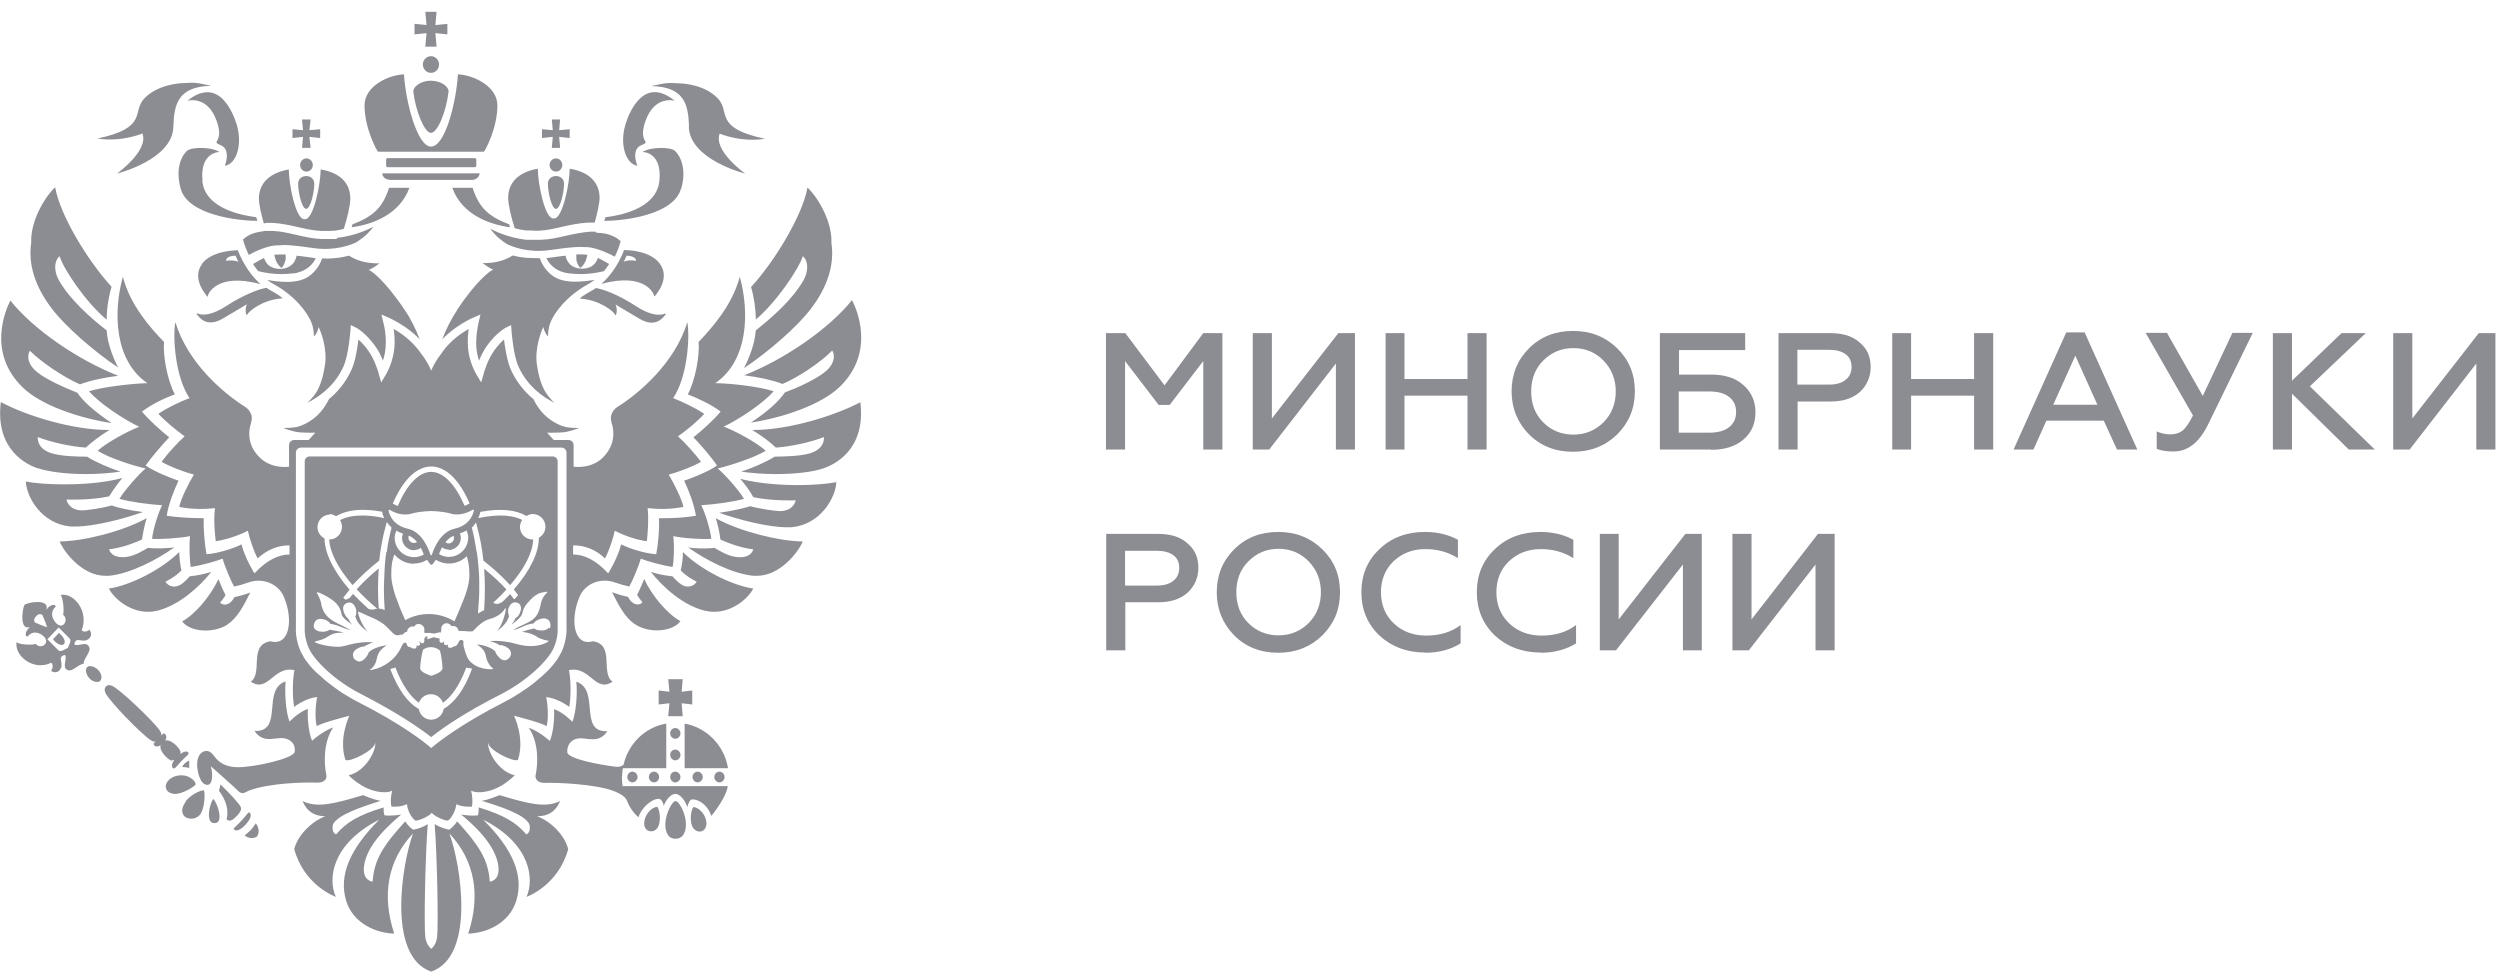 <?xml version="1.0" encoding="UTF-8"?> <svg xmlns="http://www.w3.org/2000/svg" width="102" height="40" viewBox="0 0 102 40" fill="none"><g clip-path="url(#clip0_47_1234)"><path d="M20.383 32.442C21.583 32.802 22.263 32.972 22.853 32.682C22.673 33.122 22.353 33.302 21.923 33.302H21.913C22.473 33.512 23.033 34.062 23.183 34.642C22.773 36.142 21.483 36.592 21.483 36.592C21.803 35.872 21.663 34.432 19.713 33.442C20.923 34.642 21.383 35.722 21.063 36.752C20.773 37.692 19.823 38.072 19.103 38.092C19.613 36.532 19.383 35.122 18.333 34.002C18.793 35.233 19.423 39.012 17.593 39.642C15.774 39.012 16.403 35.233 16.853 34.002C15.803 35.122 15.573 36.532 16.083 38.092C15.363 38.072 14.413 37.692 14.123 36.752C13.813 35.722 14.273 34.642 15.473 33.442C13.513 34.442 13.373 35.882 13.703 36.592C13.681 36.585 12.41 36.129 12.004 34.642C12.153 34.062 12.723 33.512 13.273 33.302C12.843 33.302 12.523 33.122 12.343 32.682C12.933 32.972 13.613 32.802 14.813 32.442C14.819 32.444 15.274 32.642 15.533 32.672C14.813 32.902 13.762 33.242 13.583 33.642C13.513 33.982 13.713 34.042 13.713 34.042C14.133 33.553 14.603 33.262 15.653 32.942C15.643 33.132 15.683 33.262 15.683 33.262C15.69 33.264 15.911 33.31 16.373 33.232C15.963 33.582 14.973 34.413 14.853 35.333C14.775 35.933 15.19 35.971 15.203 35.972C15.263 35.052 15.663 34.472 16.533 33.512C16.533 33.512 16.673 33.742 16.863 33.852C16.863 33.852 17.183 33.802 17.453 33.623C17.353 34.833 17.293 37.763 17.353 38.243C17.403 38.572 17.593 38.712 17.593 38.712C17.593 38.712 17.792 38.572 17.833 38.243C17.892 37.773 17.833 34.843 17.733 33.623C17.999 33.79 18.314 33.85 18.323 33.852C18.511 33.733 18.65 33.516 18.653 33.512C19.523 34.472 19.923 35.052 19.983 35.972C19.983 35.972 20.412 35.942 20.333 35.333C20.213 34.413 19.223 33.572 18.813 33.232C19.283 33.312 19.503 33.262 19.503 33.262C19.504 33.258 19.533 33.129 19.533 32.942C20.573 33.262 21.053 33.553 21.473 34.042C21.476 34.042 21.673 33.98 21.603 33.642C21.433 33.232 20.373 32.892 19.653 32.672C19.913 32.642 20.383 32.442 20.383 32.442ZM27.563 32.682C27.753 32.682 28.203 33.612 27.863 34.083C27.793 34.172 27.683 34.222 27.563 34.222C27.443 34.222 27.323 34.172 27.263 34.083C26.933 33.612 27.383 32.682 27.563 32.682ZM10.433 33.592C10.493 33.652 10.633 33.893 10.493 34.123C10.423 34.172 10.353 34.192 10.273 34.192C10.133 34.192 10.023 34.123 9.983 34.083C10.033 34.043 10.133 33.963 10.233 33.863C10.333 33.753 10.393 33.652 10.433 33.592ZM28.294 32.932C28.523 32.933 28.833 33.263 28.823 33.623C28.813 33.732 28.773 33.863 28.633 33.913C28.493 33.963 28.313 33.882 28.243 33.712C28.103 33.382 28.243 32.922 28.303 32.922L28.294 32.932ZM26.803 32.913C26.863 32.914 27.003 33.373 26.863 33.703C26.793 33.882 26.623 33.953 26.473 33.903C26.333 33.853 26.283 33.723 26.283 33.613C26.273 33.263 26.583 32.922 26.813 32.922L26.803 32.913ZM10.193 33.163C10.223 33.203 10.243 33.253 10.223 33.323C10.203 33.393 10.153 33.503 10.013 33.653C9.823 33.853 9.703 33.882 9.643 33.882C9.603 33.882 9.573 33.862 9.553 33.842C9.533 33.832 9.533 33.812 9.533 33.812C9.533 33.792 9.603 33.732 9.663 33.672C9.713 33.622 9.783 33.562 9.853 33.482C9.923 33.412 9.973 33.343 10.023 33.283C10.083 33.213 10.133 33.143 10.163 33.142C10.173 33.142 10.183 33.153 10.193 33.163ZM8.703 32.602C8.783 32.652 8.993 33.112 8.953 33.392C8.933 33.512 8.873 33.582 8.753 33.583C8.644 33.583 8.574 33.532 8.543 33.413C8.464 33.123 8.633 32.663 8.703 32.592V32.602ZM8.993 32.002C9.433 32.432 9.773 32.802 9.823 32.932C9.863 33.022 9.813 33.133 9.663 33.292H9.653C9.573 33.392 9.423 33.522 9.313 33.472C9.303 33.472 9.283 33.452 9.243 33.432C9.343 33.072 9.233 32.652 8.933 32.262C8.963 32.172 8.983 32.092 8.993 32.002ZM30.183 11.293C30.583 12.732 30.533 14.712 29.183 15.632C29.833 15.642 30.983 15.772 31.563 15.962C31.163 16.442 30.133 17.123 29.513 17.413H29.544C30.023 17.593 30.883 18.062 31.243 18.392C30.783 18.672 29.763 19.003 29.283 19.113C29.563 19.343 30.143 19.992 30.353 20.352C29.953 20.472 29.133 20.583 28.613 20.613C28.783 20.963 28.973 21.582 29.023 21.982C28.763 22.012 27.903 21.973 27.473 21.873C27.513 22.223 27.503 22.863 27.443 23.132C27.023 23.072 26.423 22.902 26.143 22.793C26.063 23.103 25.773 23.772 25.673 23.932C25.493 23.892 25.283 23.832 25.083 23.762C24.533 23.562 23.883 23.793 23.653 24.332C23.243 25.272 23.403 26.392 24.193 26.163C25.103 26.303 24.483 27.452 24.993 27.812C24.283 28.292 24.073 27.153 23.213 27.342C23.303 27.772 23.293 28.522 23.223 28.842C22.943 28.622 22.543 28.462 22.283 28.442C22.343 28.692 22.393 29.272 22.303 29.632C22.125 29.494 20.994 29.208 20.973 29.203C20.985 29.226 21.42 30.134 21.133 31.002C20.973 31.112 19.924 30.613 19.913 30.293C19.883 30.663 20.334 31.482 21.003 31.632C20.264 32.352 19.623 32.323 19.523 32.323C19.423 32.323 19.313 32.302 19.223 32.262C19.273 32.472 19.294 32.733 19.253 32.913H19.123C18.933 32.913 18.762 32.882 18.623 32.812C18.593 33.012 18.503 33.243 18.363 33.403C18.333 33.433 18.303 33.462 18.273 33.482C18.103 33.482 17.703 33.283 17.613 33.163C17.522 33.293 17.122 33.482 16.953 33.482C16.923 33.462 16.893 33.433 16.863 33.403C16.713 33.243 16.623 33.002 16.603 32.812C16.453 32.882 16.283 32.913 16.103 32.913H15.973C15.923 32.733 15.944 32.472 16.003 32.262C15.914 32.302 15.803 32.323 15.703 32.323C15.611 32.323 14.962 32.351 14.223 31.632C14.893 31.482 15.343 30.663 15.313 30.293C15.302 30.612 14.245 31.121 14.093 31.002C13.806 30.13 14.246 29.218 14.254 29.203C14.254 29.203 13.104 29.492 12.923 29.632C12.833 29.272 12.883 28.692 12.943 28.442C12.683 28.452 12.283 28.622 12.004 28.842C11.934 28.522 11.923 27.772 12.013 27.342C11.153 27.152 10.943 28.292 10.233 27.812C10.743 27.452 10.123 26.313 11.033 26.163C11.823 26.383 11.983 25.272 11.573 24.332C11.343 23.803 10.693 23.562 10.143 23.762C9.953 23.832 9.743 23.892 9.553 23.932C9.453 23.772 9.163 23.103 9.083 22.793C8.802 22.902 8.202 23.072 7.783 23.132C7.733 22.862 7.714 22.223 7.753 21.873C7.323 21.963 6.463 22.012 6.203 21.982C6.253 21.572 6.443 20.963 6.613 20.613C6.093 20.583 5.273 20.472 4.873 20.352C5.083 20.002 5.663 19.343 5.943 19.113C5.463 19.013 4.443 18.682 3.983 18.392C4.343 18.062 5.203 17.593 5.683 17.413C5.063 17.123 4.034 16.442 3.633 15.962C4.213 15.782 5.363 15.652 6.013 15.632C4.663 14.712 4.613 12.732 5.013 11.293C5.313 12.452 6.133 13.373 6.693 13.953C6.643 14.513 6.823 15.492 7.133 16.092C6.683 16.252 6.163 16.512 5.793 16.793C6.044 17.102 6.573 17.582 6.903 17.842C6.623 18.142 6.153 18.683 5.943 18.993C6.263 19.223 6.933 19.493 7.283 19.613C7.113 19.963 6.863 20.603 6.803 21.043C7.203 21.102 7.743 21.142 8.313 21.142C8.293 21.562 8.353 22.223 8.423 22.613C8.953 22.573 9.573 22.352 9.853 22.212C10.003 22.792 10.363 23.362 10.383 23.392C10.893 22.842 11.383 22.623 11.813 22.623V22.252C11.353 22.242 10.883 22.433 10.513 22.783C10.353 22.493 10.173 21.943 10.113 21.653C9.773 21.833 9.263 22.012 8.803 22.082C8.753 21.692 8.713 21.162 8.773 20.732C8.323 20.782 7.813 20.782 7.313 20.682C7.393 20.312 7.703 19.703 7.913 19.363C7.453 19.243 6.883 19.012 6.593 18.842C6.813 18.532 7.253 18.052 7.533 17.802C7.193 17.562 6.683 17.132 6.463 16.882C6.813 16.642 7.333 16.393 7.733 16.243C7.183 15.443 7.033 13.862 7.153 13.142C7.663 14.812 9.113 16.042 10.004 16.602C10.053 16.632 10.093 16.663 10.123 16.703C10.163 16.743 10.333 16.943 10.254 17.203C10.243 17.273 10.223 17.332 10.203 17.392C10.133 17.722 10.133 18.212 10.603 18.672C10.993 19.052 11.504 19.073 11.793 19.043V18.163C11.793 18.043 11.883 17.953 12.004 17.953H12.593L12.863 17.653C12.854 17.653 12.568 17.662 12.254 17.642C11.938 17.622 11.573 17.467 11.563 17.462C11.568 17.462 11.924 17.462 12.103 17.422C12.283 17.382 12.743 17.212 13.103 16.783C13.233 16.623 13.343 16.443 13.423 16.283C13.763 16.003 14.103 15.612 14.343 15.082C14.503 14.732 14.583 14.192 14.623 13.852C14.733 13.952 14.873 14.092 15.023 14.302C15.293 14.672 15.443 15.212 15.443 15.212L15.553 15.602L15.763 15.252C15.773 15.232 16.043 14.772 16.093 14.163C16.113 13.893 16.093 13.622 16.063 13.422C16.163 13.472 16.263 13.543 16.383 13.623C16.883 13.982 17.143 14.373 17.143 14.373C17.403 14.702 17.533 14.973 17.593 15.123C17.653 14.973 17.784 14.703 18.044 14.373C18.044 14.363 18.303 13.973 18.803 13.623C18.923 13.543 19.033 13.472 19.123 13.422C19.093 13.632 19.073 13.893 19.093 14.163C19.133 14.772 19.423 15.252 19.423 15.252L19.633 15.602L19.743 15.212C19.743 15.212 19.893 14.672 20.163 14.302C20.313 14.092 20.453 13.952 20.563 13.852C20.603 14.192 20.693 14.732 20.843 15.082C21.083 15.612 21.423 16.003 21.763 16.283C21.843 16.453 21.953 16.623 22.083 16.783C22.442 17.212 22.902 17.382 23.083 17.422C23.259 17.462 23.61 17.462 23.623 17.462C23.608 17.469 23.246 17.622 22.933 17.642C22.613 17.662 22.323 17.653 22.323 17.653L22.593 17.953H23.193C23.313 17.953 23.403 18.043 23.403 18.163V19.043C23.693 19.073 24.203 19.052 24.593 18.672C25.053 18.212 25.063 17.722 24.993 17.392C24.973 17.332 24.953 17.272 24.943 17.203C24.863 16.943 25.032 16.743 25.073 16.703C25.103 16.663 25.143 16.632 25.193 16.602C26.083 16.042 27.534 14.812 28.044 13.142C28.163 13.862 28.013 15.453 27.463 16.243C27.873 16.403 28.383 16.652 28.733 16.882C28.523 17.132 28.003 17.572 27.663 17.802C27.943 18.052 28.373 18.532 28.603 18.842C28.313 19.012 27.743 19.243 27.283 19.363C27.483 19.703 27.803 20.312 27.883 20.682C27.384 20.782 26.863 20.782 26.423 20.732C26.473 21.152 26.433 21.692 26.393 22.082C25.933 22.023 25.423 21.833 25.083 21.653C25.022 21.953 24.843 22.493 24.683 22.783C24.313 22.423 23.843 22.242 23.383 22.252V22.623C23.823 22.623 24.303 22.842 24.813 23.392C24.833 23.362 25.193 22.792 25.343 22.212C25.623 22.352 26.243 22.573 26.773 22.613C26.853 22.223 26.913 21.562 26.883 21.142C27.453 21.152 27.993 21.113 28.393 21.043C28.333 20.603 28.083 19.963 27.913 19.613C28.263 19.493 28.944 19.223 29.253 18.993C29.044 18.673 28.573 18.132 28.294 17.842C28.623 17.582 29.153 17.102 29.403 16.793C29.033 16.512 28.503 16.262 28.063 16.092C28.373 15.492 28.553 14.503 28.503 13.953C29.063 13.363 29.873 12.452 30.183 11.293ZM8.313 32.243C8.373 32.304 8.363 32.912 8.193 33.192C8.113 33.322 7.963 33.403 7.803 33.403C7.653 33.403 7.483 33.333 7.443 33.153C7.413 33.013 7.463 32.862 7.583 32.703L7.573 32.692C7.773 32.432 8.163 32.243 8.313 32.243ZM23.513 27.812C24.503 28.142 23.583 29.892 24.783 29.832C24.443 30.322 24.043 30.123 23.673 30.123C23.413 30.123 23.143 30.282 23.143 30.682C23.143 30.962 24.473 31.203 25.123 31.283C25.233 31.303 25.393 31.262 25.443 31.192C25.643 30.332 26.323 29.672 27.183 29.522V31.342H25.413C25.412 31.346 25.383 31.504 25.383 31.692H25.373C25.373 31.882 25.403 32.073 25.403 32.073H29.693C29.643 32.503 29.133 33.153 29.023 33.292C28.893 32.873 28.533 32.613 28.243 32.613C28.163 32.613 28.064 32.782 28.044 32.942C27.974 32.692 27.763 32.392 27.553 32.392C27.323 32.392 27.113 32.752 27.083 32.882C27.063 32.742 26.973 32.593 26.883 32.592C26.593 32.582 26.153 32.972 26.053 33.342C25.823 33.172 25.643 32.842 25.563 32.632C25.473 32.472 25.283 32.373 25.063 32.283C24.353 31.993 22.713 31.922 22.233 31.942C21.933 31.952 21.823 31.773 21.853 31.623C21.963 31.113 21.973 30.272 21.573 29.692C22.013 29.842 22.433 30.232 22.433 30.232C22.573 29.922 22.633 29.252 22.603 28.932C23.003 29.072 23.353 29.453 23.353 29.453C23.513 29.043 23.563 28.252 23.513 27.812ZM7.413 31.632C7.723 31.632 7.983 31.862 7.983 32.002C7.951 32.083 7.432 32.412 7.113 32.392C7.033 32.382 6.764 32.352 6.763 32.073C6.763 31.923 6.953 31.633 7.413 31.632ZM11.653 27.802C11.613 28.242 11.653 29.032 11.813 29.442C11.817 29.438 12.165 29.062 12.563 28.922C12.533 29.252 12.593 29.922 12.733 30.222C12.733 30.222 13.153 29.832 13.593 29.682C13.193 30.272 13.213 31.133 13.313 31.613C13.353 31.763 13.243 31.942 12.933 31.932C12.423 31.912 11.033 31.943 10.193 32.243C10.123 32.273 10.053 32.303 10.004 32.333C9.914 32.383 9.823 32.362 9.753 32.302C9.475 32.033 8.629 31.288 8.623 31.283L8.603 31.272C8.693 31.572 8.683 32.021 8.463 32.022C8.153 32.022 8.043 31.452 8.043 31.192C8.043 30.822 8.223 30.662 8.383 30.642C8.513 30.622 8.623 30.692 8.733 30.842C8.963 31.162 9.273 31.302 9.723 31.302C10.373 31.302 11.983 30.952 12.023 30.672C12.073 30.282 11.753 30.113 11.493 30.113C11.123 30.113 10.723 30.312 10.383 29.823C11.593 29.872 10.663 28.132 11.653 27.802ZM25.803 31.482C25.913 31.482 26.013 31.583 26.013 31.703C26.013 31.822 25.913 31.922 25.803 31.922C25.693 31.922 25.594 31.822 25.593 31.703C25.593 31.583 25.693 31.482 25.803 31.482ZM26.683 31.482C26.793 31.482 26.893 31.583 26.893 31.703C26.893 31.822 26.793 31.922 26.683 31.922C26.573 31.922 26.474 31.822 26.473 31.703C26.473 31.583 26.573 31.482 26.683 31.482ZM27.553 31.482C27.663 31.482 27.763 31.583 27.763 31.703C27.763 31.822 27.663 31.922 27.553 31.922C27.443 31.922 27.344 31.822 27.343 31.703C27.343 31.583 27.433 31.482 27.553 31.482ZM28.463 31.482C28.573 31.482 28.673 31.583 28.673 31.703C28.673 31.822 28.573 31.922 28.463 31.922C28.354 31.922 28.254 31.822 28.253 31.703C28.253 31.583 28.353 31.482 28.463 31.482ZM29.353 31.482C29.463 31.482 29.563 31.583 29.563 31.703C29.563 31.822 29.463 31.922 29.353 31.922C29.243 31.922 29.143 31.822 29.143 31.703C29.143 31.583 29.243 31.482 29.353 31.482ZM4.323 28.012C4.323 28.012 4.383 27.902 4.573 27.982C4.883 28.112 6.263 29.422 6.523 29.812C6.583 29.892 6.583 29.952 6.583 30.012C6.642 29.932 6.673 29.892 6.733 29.952C6.793 30.002 6.813 30.102 6.733 30.222C6.753 30.202 6.773 30.202 6.803 30.202C6.983 30.202 7.293 30.462 7.363 30.662C7.373 30.692 7.373 30.732 7.353 30.772C7.513 30.642 7.623 30.642 7.673 30.692C7.753 30.772 7.603 30.832 7.403 31.052C7.193 31.262 7.133 31.412 7.053 31.331C7.003 31.282 6.993 31.171 7.113 31.002C7.075 31.02 7.01 31.022 7.003 31.022V31.041C6.814 30.971 6.544 30.662 6.543 30.482C6.543 30.452 6.553 30.422 6.553 30.402C6.433 30.482 6.344 30.462 6.293 30.412C6.243 30.352 6.273 30.322 6.353 30.252C6.293 30.271 6.233 30.252 6.153 30.202C5.763 29.951 4.444 28.592 4.303 28.272C4.225 28.087 4.318 28.016 4.323 28.012ZM27.933 29.522C28.833 29.682 29.553 30.412 29.703 31.342H27.933V29.522ZM7.723 31.332C7.633 31.312 7.523 31.293 7.433 31.293C7.462 31.225 7.519 31.167 7.523 31.163C7.553 31.133 7.643 31.053 7.723 31.033C7.713 31.133 7.723 31.243 7.723 31.332ZM27.553 30.582C27.663 30.583 27.763 30.682 27.763 30.802C27.763 30.922 27.663 31.022 27.553 31.022C27.443 31.022 27.343 30.922 27.343 30.802C27.343 30.682 27.433 30.582 27.553 30.582ZM12.283 18.262C12.163 18.262 12.073 18.352 12.073 18.472V25.623C12.071 25.639 12.038 26.073 12.273 26.592C12.303 26.652 12.343 26.723 12.383 26.793C12.393 26.812 12.404 26.843 12.423 26.863C12.453 26.913 12.493 26.962 12.533 27.012C12.553 27.032 12.573 27.062 12.593 27.092C12.643 27.162 12.703 27.223 12.763 27.293C12.803 27.332 12.853 27.383 12.893 27.422C12.933 27.452 12.963 27.492 13.004 27.522C13.053 27.562 13.113 27.613 13.163 27.663C13.193 27.693 13.223 27.713 13.254 27.743C13.393 27.853 13.533 27.973 13.693 28.082C13.893 28.232 14.103 28.363 14.333 28.493C14.413 28.533 14.493 28.583 14.573 28.623C16.402 29.552 17.312 30.272 17.583 30.512H17.603C17.873 30.282 18.773 29.562 20.613 28.623C20.693 28.583 20.773 28.533 20.853 28.493C21.073 28.363 21.293 28.222 21.493 28.082C21.653 27.973 21.793 27.863 21.933 27.743C21.963 27.713 21.993 27.692 22.023 27.663C22.083 27.623 22.133 27.572 22.183 27.522C22.223 27.492 22.264 27.452 22.294 27.422C22.333 27.382 22.384 27.332 22.423 27.293C22.483 27.223 22.543 27.152 22.593 27.092C22.613 27.062 22.633 27.042 22.653 27.012C22.693 26.962 22.733 26.913 22.763 26.863C22.773 26.843 22.793 26.812 22.803 26.793C22.843 26.723 22.883 26.652 22.913 26.592C23.148 26.072 23.114 25.639 23.113 25.623V18.472C23.113 18.352 23.023 18.262 22.903 18.262H12.283ZM27.553 29.703C27.663 29.703 27.763 29.802 27.763 29.922C27.763 30.042 27.663 30.142 27.553 30.142C27.443 30.142 27.343 30.042 27.343 29.922C27.343 29.802 27.433 29.703 27.553 29.703ZM22.553 18.623C22.663 18.623 22.753 18.713 22.753 18.823V25.663C22.754 25.677 22.778 26.022 22.583 26.453C22.362 26.943 21.532 27.763 20.443 28.323C18.923 29.093 18.033 29.723 17.593 30.073C17.153 29.733 16.263 29.103 14.743 28.323C13.653 27.773 12.823 26.943 12.603 26.453C12.461 26.138 12.437 25.862 12.433 25.744V18.823C12.433 18.713 12.523 18.623 12.633 18.623H22.553ZM15.933 27.293V27.323C16.243 28.132 16.643 28.682 17.083 28.922C17.133 29.172 17.333 29.363 17.593 29.363C17.853 29.363 18.063 29.172 18.103 28.922C18.543 28.672 18.953 28.122 19.253 27.302L19.243 27.312L19.253 27.272H19.213C19.163 27.262 19.102 27.253 19.043 27.243H19.013V27.262C18.753 27.952 18.423 28.432 18.073 28.672C17.993 28.472 17.812 28.323 17.583 28.323C17.353 28.323 17.163 28.473 17.093 28.672C16.743 28.432 16.413 27.952 16.143 27.262V27.232L15.933 27.293ZM27.813 28.222L28.243 28.172V28.743L27.813 28.692L27.853 29.222H27.263L27.313 28.692L26.873 28.743V28.172L27.313 28.222L27.263 27.712H27.853L27.813 28.222ZM3.693 27.182C3.793 27.182 3.903 27.233 3.993 27.323C4.143 27.463 4.183 27.672 4.093 27.772C4.053 27.822 3.993 27.823 3.953 27.823C3.853 27.823 3.743 27.772 3.653 27.682C3.583 27.602 3.533 27.512 3.513 27.422C3.493 27.342 3.513 27.272 3.553 27.222C3.593 27.173 3.69 27.172 3.693 27.172V27.182ZM17.583 26.403C17.463 26.403 17.353 26.442 17.263 26.502C17.203 26.663 17.143 27.092 17.143 27.262C17.143 27.432 17.533 27.553 17.593 27.573C17.664 27.553 18.053 27.432 18.053 27.262C18.053 27.102 18.003 26.693 17.943 26.533C17.843 26.453 17.723 26.403 17.583 26.403ZM2.473 24.272C3.043 24.172 3.633 24.983 3.333 25.703C3.353 25.773 3.523 25.812 3.643 25.692C3.703 25.742 3.763 25.923 3.653 26.033C3.383 26.312 3.103 25.903 3.033 26.293C3.193 26.383 3.453 26.193 3.583 26.323L3.593 26.332C3.803 26.543 3.413 26.823 3.413 27.082C3.163 27.103 2.903 27.502 2.693 27.293C2.563 27.163 2.743 26.882 2.653 26.722C2.273 26.802 2.683 27.083 2.413 27.363C2.313 27.472 2.133 27.423 2.083 27.363C2.193 27.233 2.143 27.052 2.083 27.043C1.393 27.382 0.594 26.792 0.673 26.203C0.824 26.312 1.324 26.322 1.463 26.272C1.623 26.482 1.972 26.313 1.863 26.073C1.793 25.903 1.393 25.632 1.123 25.972C1.023 25.972 0.994 25.782 1.223 25.582C0.793 25.742 0.902 24.853 1.002 24.672C1.172 24.562 2.033 24.423 1.893 24.873C2.083 24.623 2.273 24.652 2.273 24.752C1.953 25.032 2.233 25.433 2.393 25.502C2.633 25.612 2.793 25.242 2.573 25.082C2.623 24.942 2.583 24.422 2.473 24.272ZM22.333 24.153C22.303 24.123 22.033 24.192 21.983 24.212C21.743 24.342 21.703 24.403 21.513 24.613C21.373 24.773 21.343 24.892 21.313 25.012C21.283 25.142 21.163 25.263 20.963 25.413C20.933 25.443 20.903 25.462 20.873 25.482C20.933 25.402 20.973 25.332 21.013 25.272V25.232C21.033 25.222 21.053 25.202 21.073 25.192C21.103 25.182 21.123 25.152 21.143 25.123C21.173 25.093 21.194 25.052 21.213 25.002C21.263 24.883 21.273 24.783 21.233 24.703C21.213 24.663 21.173 24.602 21.073 24.582C20.913 24.553 20.803 24.643 20.733 24.863V24.993C20.743 25.032 20.753 25.072 20.753 25.102C20.762 25.122 20.773 25.132 20.773 25.142C20.763 25.142 20.763 25.163 20.763 25.163C20.683 25.412 20.472 25.612 20.253 25.762C20.532 25.513 20.662 24.835 20.633 24.812C20.603 24.782 20.563 25.023 20.143 25.203C20.003 25.253 19.853 25.283 19.733 25.363C19.653 25.413 19.583 25.473 19.513 25.533C19.443 25.593 19.393 25.653 19.343 25.703C19.323 25.723 19.274 25.762 19.273 25.762H19.063C19.004 25.743 18.811 25.743 18.803 25.743H18.703V25.722C18.693 25.652 18.652 25.602 18.583 25.562C18.573 25.552 18.563 25.552 18.553 25.552C18.533 25.542 18.523 25.543 18.503 25.543H18.413C18.393 25.513 18.373 25.482 18.343 25.462L18.323 25.453C18.253 25.413 18.153 25.422 18.093 25.472C18.083 25.482 18.063 25.502 18.053 25.512C18.043 25.532 18.023 25.542 18.023 25.562C18.003 25.592 18.003 25.622 18.003 25.672C18.003 25.722 17.993 25.762 17.993 25.802H17.903C17.873 25.812 17.853 25.823 17.823 25.823C17.783 25.833 17.753 25.842 17.713 25.852C17.674 25.842 17.633 25.833 17.593 25.832C17.563 25.823 17.543 25.823 17.513 25.823H17.323C17.313 25.803 17.313 25.782 17.313 25.752V25.663C17.313 25.613 17.282 25.573 17.253 25.533C17.183 25.463 17.073 25.432 16.983 25.482H16.973C16.943 25.502 16.923 25.532 16.903 25.562H16.793C16.773 25.562 16.753 25.573 16.733 25.582C16.673 25.622 16.623 25.673 16.613 25.743V25.772C16.573 25.782 16.523 25.793 16.483 25.832C16.483 25.842 16.473 25.853 16.463 25.863C16.453 25.873 16.443 25.882 16.443 25.882C16.393 25.882 16.343 25.903 16.323 25.903C16.316 25.905 16.201 25.941 16.133 25.903L16.043 25.842C16.013 25.813 15.936 25.735 15.933 25.732L15.913 25.712C15.863 25.662 15.812 25.602 15.752 25.552C15.683 25.482 15.613 25.432 15.533 25.382C15.413 25.312 15.293 25.242 15.163 25.192C14.913 25.092 14.643 24.942 14.613 24.962C14.585 24.987 14.744 25.534 15.023 25.783C14.793 25.633 14.582 25.432 14.502 25.172C14.502 25.163 14.494 25.154 14.493 25.153C14.512 25.133 14.513 25.132 14.513 25.113C14.533 25.083 14.533 25.042 14.533 25.002V24.873C14.463 24.643 14.343 24.552 14.183 24.592C14.093 24.622 14.043 24.672 14.023 24.712C13.983 24.792 13.993 24.892 14.043 25.012C14.062 25.062 14.083 25.102 14.113 25.142C14.133 25.172 14.153 25.192 14.173 25.212C14.184 25.232 14.203 25.242 14.223 25.252C14.233 25.263 14.233 25.283 14.233 25.293C14.273 25.352 14.313 25.422 14.363 25.482C14.343 25.462 14.322 25.452 14.293 25.432C14.103 25.302 13.973 25.182 13.933 25.062V25.033C13.903 24.913 13.873 24.792 13.733 24.632C13.533 24.402 12.963 24.133 12.933 24.163C12.904 24.203 13.073 24.363 13.123 24.722C13.163 24.852 13.193 24.963 13.323 25.113C13.493 25.303 13.733 25.423 13.973 25.533C14.013 25.553 14.063 25.582 14.103 25.602C14.143 25.622 14.173 25.643 14.203 25.653C14.243 25.673 14.283 25.692 14.313 25.712C14.203 25.682 14.083 25.652 13.923 25.582C13.763 25.512 13.613 25.473 13.483 25.453C13.473 25.443 13.463 25.423 13.453 25.413C13.403 25.353 13.323 25.302 13.213 25.272C13.013 25.212 12.853 25.282 12.813 25.462C12.783 25.562 12.813 25.623 12.843 25.663C12.873 25.692 12.914 25.723 12.963 25.743C13.013 25.762 13.063 25.772 13.123 25.772C13.213 25.782 13.303 25.762 13.383 25.732C13.403 25.722 13.423 25.712 13.443 25.692C13.573 25.712 13.933 25.772 14.023 25.812C13.983 25.812 13.763 25.812 13.663 25.842C13.533 25.862 13.413 25.953 13.273 26.033C13.033 26.153 12.843 26.152 12.843 26.192C12.833 26.242 13.603 26.463 14.013 26.363C14.093 26.343 14.153 26.332 14.213 26.312C14.543 26.222 14.874 26.183 15.213 26.203C15.193 26.213 15.173 26.232 15.153 26.232C15.103 26.252 15.063 26.273 15.023 26.293C14.973 26.312 14.933 26.332 14.893 26.352C14.883 26.362 14.863 26.372 14.863 26.382H14.803C14.773 26.382 14.743 26.393 14.713 26.403C14.673 26.413 14.633 26.432 14.583 26.462C14.543 26.482 14.503 26.513 14.473 26.543C14.443 26.582 14.413 26.622 14.403 26.672C14.393 26.722 14.403 26.782 14.423 26.832C14.433 26.843 14.443 26.863 14.453 26.882C14.593 27.032 14.743 27.023 14.893 26.863C14.903 26.863 14.912 26.844 14.913 26.842C14.923 26.822 14.943 26.812 14.943 26.802C14.983 26.752 15.013 26.703 15.033 26.653C15.043 26.633 15.043 26.622 15.043 26.602C15.052 26.593 15.071 26.592 15.073 26.592C15.133 26.532 15.203 26.492 15.273 26.462C15.413 26.402 15.543 26.362 15.673 26.342C15.703 26.332 15.743 26.332 15.773 26.332C15.683 26.392 15.593 26.453 15.533 26.533C15.513 26.553 15.493 26.572 15.483 26.592C15.393 26.742 15.393 26.793 15.353 26.953C15.283 27.232 15.083 27.323 15.083 27.332C15.089 27.371 15.964 27.229 16.353 26.442C16.353 26.432 16.463 26.152 16.563 26.232L16.583 26.252L16.593 26.272C16.603 26.282 16.603 26.293 16.603 26.293V26.323C16.613 26.333 16.623 26.353 16.643 26.373C16.653 26.373 16.673 26.392 16.673 26.392C16.693 26.412 16.713 26.412 16.733 26.392C16.743 26.402 16.753 26.402 16.773 26.422C16.773 26.432 16.803 26.442 16.803 26.442C16.812 26.451 16.83 26.453 16.833 26.453C16.863 26.463 16.893 26.462 16.923 26.462C16.953 26.462 16.983 26.433 16.993 26.403C17.003 26.373 16.993 26.343 16.973 26.323C16.983 26.332 16.993 26.342 17.003 26.342H17.043C17.073 26.352 17.103 26.342 17.133 26.312C17.133 26.282 17.143 26.262 17.133 26.232L17.113 26.203L17.103 26.182V26.153C17.113 26.163 17.113 26.172 17.113 26.172C17.12 26.18 17.122 26.182 17.123 26.182C17.133 26.192 17.133 26.192 17.133 26.192C17.143 26.202 17.163 26.222 17.173 26.222C17.183 26.232 17.203 26.243 17.213 26.243C17.243 26.252 17.263 26.242 17.293 26.222C17.312 26.202 17.313 26.132 17.313 26.132V26.043C17.323 26.032 17.343 26.022 17.343 26.022C17.353 26.012 17.353 25.992 17.353 25.972H17.453V25.993C17.443 26.003 17.433 26.013 17.423 26.033C17.433 26.034 17.433 26.062 17.433 26.062C17.443 26.072 17.443 26.082 17.443 26.082C17.453 26.082 17.482 26.063 17.483 26.062H17.513C17.563 26.042 17.623 26.022 17.673 26.002H17.703C17.753 26.012 17.813 26.023 17.873 26.043H17.933V26.132C17.923 26.162 17.943 26.192 17.963 26.212C17.983 26.222 18.013 26.232 18.043 26.222C18.072 26.212 18.093 26.192 18.123 26.172C18.123 26.172 18.143 26.172 18.123 26.192C18.113 26.222 18.103 26.253 18.123 26.283C18.142 26.312 18.173 26.323 18.203 26.323C18.223 26.323 18.273 26.302 18.273 26.302H18.283C18.273 26.322 18.273 26.343 18.273 26.363C18.273 26.402 18.313 26.432 18.353 26.432C18.393 26.432 18.433 26.423 18.473 26.403C18.483 26.403 18.5 26.385 18.503 26.382C18.503 26.373 18.521 26.364 18.523 26.363C18.543 26.373 18.563 26.372 18.583 26.363C18.592 26.353 18.611 26.343 18.613 26.342C18.623 26.332 18.643 26.322 18.643 26.312C18.643 26.303 18.66 26.286 18.663 26.283C18.672 26.264 18.7 26.234 18.703 26.232V26.212C18.712 26.193 18.741 26.145 18.743 26.142H18.753C18.762 26.132 18.763 26.132 18.763 26.132C18.765 26.13 18.805 26.084 18.873 26.123C18.943 26.163 18.883 26.262 18.923 26.392C18.953 26.502 19.003 26.683 19.073 26.832C19.093 26.862 19.103 26.883 19.113 26.903C19.413 27.323 20.023 27.323 20.133 27.293C20.033 27.203 19.983 27.182 19.863 26.922C19.823 26.812 19.832 26.703 19.753 26.573L19.743 26.552C19.683 26.462 19.583 26.372 19.453 26.293C19.493 26.302 19.523 26.302 19.563 26.302C19.693 26.322 19.833 26.362 19.973 26.422C20.043 26.452 20.113 26.492 20.173 26.552H20.203C20.203 26.582 20.213 26.603 20.213 26.613C20.243 26.683 20.293 26.752 20.323 26.772C20.333 26.782 20.353 26.812 20.353 26.812C20.513 26.982 20.663 26.982 20.803 26.812C20.843 26.742 20.863 26.673 20.843 26.613C20.833 26.583 20.823 26.552 20.803 26.522C20.773 26.472 20.723 26.433 20.663 26.403C20.613 26.373 20.573 26.352 20.533 26.342C20.503 26.332 20.473 26.323 20.433 26.323H20.373C20.363 26.313 20.353 26.293 20.343 26.293C20.263 26.253 20.173 26.212 20.073 26.182C20.053 26.172 20.013 26.163 19.973 26.153C20.323 26.133 20.673 26.162 21.023 26.262L21.223 26.312C21.983 26.472 22.393 26.182 22.393 26.142C22.303 26.142 22.073 26.072 21.953 26.012C21.693 25.813 21.354 25.783 21.303 25.783C21.383 25.743 21.663 25.662 21.803 25.642C21.823 25.652 21.843 25.672 21.863 25.682C21.923 25.712 22.003 25.722 22.083 25.722H22.123C22.183 25.722 22.233 25.712 22.283 25.692C22.331 25.672 22.39 25.616 22.393 25.613L22.423 25.642C22.453 25.602 22.473 25.542 22.453 25.442C22.413 25.262 22.263 25.192 22.053 25.252C21.943 25.282 21.863 25.332 21.813 25.382C21.803 25.402 21.783 25.412 21.783 25.432C21.633 25.452 21.483 25.492 21.343 25.562C21.193 25.632 21.053 25.683 20.943 25.703C20.993 25.673 21.053 25.632 21.113 25.602C21.151 25.583 21.244 25.537 21.253 25.533L21.303 25.512C21.543 25.392 21.683 25.352 21.853 25.163C21.983 25.013 22.023 24.822 22.053 24.692C22.123 24.283 22.352 24.183 22.333 24.153ZM52.153 21.703C52.873 21.703 53.473 21.943 53.953 22.413C54.433 22.883 54.673 23.463 54.673 24.163C54.673 24.862 54.433 25.442 53.953 25.922C53.473 26.392 52.873 26.632 52.153 26.632C51.433 26.632 50.833 26.402 50.353 25.922C49.883 25.442 49.643 24.852 49.643 24.163C49.643 23.473 49.883 22.883 50.353 22.413C50.833 21.933 51.433 21.703 52.153 21.703ZM58.143 21.703C58.643 21.703 59.093 21.812 59.483 22.022V22.772C59.083 22.522 58.643 22.403 58.153 22.403C57.633 22.403 57.203 22.573 56.853 22.903C56.513 23.233 56.343 23.653 56.343 24.163C56.343 24.672 56.513 25.092 56.863 25.432C57.213 25.762 57.653 25.932 58.183 25.932C58.743 25.932 59.213 25.792 59.593 25.502V26.252C59.183 26.502 58.703 26.632 58.153 26.632L58.143 26.623C57.403 26.623 56.783 26.392 56.283 25.932C55.793 25.462 55.544 24.872 55.544 24.163C55.544 23.453 55.793 22.863 56.283 22.403C56.773 21.933 57.393 21.703 58.143 21.703ZM62.853 21.703C63.353 21.703 63.803 21.812 64.193 22.022V22.772C63.793 22.522 63.353 22.403 62.863 22.403C62.343 22.403 61.913 22.573 61.563 22.903C61.223 23.233 61.053 23.653 61.053 24.163C61.053 24.672 61.223 25.092 61.573 25.432C61.923 25.762 62.363 25.932 62.893 25.932C63.453 25.932 63.923 25.792 64.303 25.502V26.252C63.893 26.502 63.413 26.632 62.863 26.632L62.853 26.623C62.113 26.623 61.493 26.392 60.993 25.932C60.503 25.462 60.254 24.872 60.254 24.163C60.254 23.453 60.503 22.863 60.993 22.403C61.483 21.933 62.103 21.703 62.853 21.703ZM2.163 25.842L1.933 26.082L2.383 26.533C2.483 26.632 2.683 26.452 2.763 26.442H2.773C2.773 26.362 2.943 26.152 2.843 26.052L2.393 25.602L2.163 25.842ZM47.254 21.783C47.773 21.783 48.173 21.913 48.453 22.172C48.753 22.422 48.893 22.753 48.893 23.163C48.893 23.572 48.743 23.912 48.453 24.182C48.163 24.442 47.763 24.573 47.254 24.573H45.913V26.533H45.133V21.783H47.254ZM66.043 25.272L68.763 21.783H69.433V26.533H68.663V23.033L65.933 26.533H65.273V21.783H66.043V25.272ZM71.463 25.272L74.173 21.783H74.853V26.533H74.073V23.033L71.353 26.533H70.683V21.783H71.463V25.272ZM2.403 25.823C2.411 25.829 2.731 26.075 2.613 26.283C2.415 26.411 2.168 26.09 2.163 26.082L2.403 25.823ZM52.163 22.392C51.673 22.392 51.273 22.563 50.933 22.903C50.603 23.233 50.443 23.653 50.443 24.163C50.443 24.672 50.603 25.093 50.933 25.422C51.263 25.752 51.673 25.922 52.163 25.922C52.653 25.922 53.053 25.752 53.393 25.422C53.723 25.082 53.893 24.662 53.893 24.163C53.893 23.663 53.723 23.243 53.393 22.903C53.063 22.563 52.653 22.392 52.163 22.392ZM8.913 23.632C8.983 23.812 9.103 24.093 9.203 24.283C9.143 24.383 9.053 24.503 8.983 24.582C8.995 24.643 9.324 24.821 9.563 24.363C9.803 24.313 10.043 24.242 10.213 24.172C9.923 24.752 9.673 25.222 9.273 25.482H9.283C8.693 25.862 7.743 25.782 7.433 25.352C7.953 25.072 8.573 24.342 8.913 23.632ZM26.283 23.623C26.613 24.332 27.243 25.062 27.763 25.342C27.453 25.772 26.503 25.862 25.913 25.472C25.513 25.212 25.263 24.742 24.973 24.163C25.133 24.223 25.383 24.302 25.623 24.352C25.862 24.811 26.201 24.643 26.203 24.573H26.213C26.143 24.493 26.053 24.372 25.993 24.272C26.093 24.082 26.213 23.793 26.283 23.623ZM1.733 25.102C1.73 25.098 1.631 24.975 1.473 25.142C1.313 25.312 1.443 25.413 1.443 25.413V25.403C1.449 25.406 1.775 25.553 1.923 25.592C1.883 25.442 1.733 25.102 1.733 25.102ZM16.043 22.762C15.943 23.092 15.963 23.512 15.973 23.642C15.993 23.782 16.023 23.933 16.063 24.073C16.123 24.312 16.203 24.493 16.203 24.493C16.204 24.497 16.224 24.547 16.253 24.632C16.302 24.782 16.413 25.022 16.533 25.302C16.823 25.142 17.143 25.052 17.493 25.052C17.873 25.052 18.233 25.162 18.543 25.352C18.682 25.042 18.793 24.763 18.853 24.613C18.881 24.547 18.901 24.498 18.903 24.493C18.903 24.483 18.973 24.332 19.033 24.132C19.083 23.982 19.123 23.802 19.143 23.632C19.163 23.452 19.153 23.032 19.053 22.722C19.043 22.712 19.043 22.692 19.043 22.692C18.853 22.882 18.593 22.993 18.313 22.993C18.133 22.993 17.953 22.942 17.783 22.842C17.733 22.883 17.673 23.042 17.603 23.043C17.533 23.043 17.473 22.883 17.423 22.842C17.253 22.942 17.073 22.993 16.893 22.993V23.002C16.573 23.002 16.283 22.852 16.093 22.623C16.073 22.672 16.052 22.712 16.043 22.762ZM21.473 21.052C21.063 20.802 20.423 20.732 19.613 20.882H19.593V20.903C19.583 20.953 19.563 21.023 19.533 21.092L19.513 21.142L19.633 21.113C19.913 21.063 20.173 21.033 20.413 21.033C20.693 21.033 21.033 21.072 21.303 21.212C21.253 21.302 21.213 21.393 21.213 21.493C21.214 21.782 21.443 22.012 21.733 22.012H21.753C21.742 22.512 21.423 23.173 20.813 23.873C20.503 23.533 20.133 23.192 19.723 22.873C19.673 22.373 19.573 21.863 19.433 21.363L19.419 21.32L19.393 21.352C19.363 21.402 19.333 21.442 19.283 21.502H19.263L19.253 21.512V21.533C19.332 21.843 19.393 22.163 19.443 22.493V22.512H19.453C19.513 22.892 19.553 23.482 19.553 23.672V24.043C19.553 24.332 19.532 24.632 19.503 24.972V25.033L19.553 25.002C19.623 24.962 19.693 24.923 19.733 24.903H19.753V24.882C19.773 24.562 19.783 24.302 19.783 24.052C19.783 23.772 19.773 23.492 19.753 23.203C20.092 23.483 20.403 23.762 20.663 24.052C20.523 24.212 20.353 24.382 20.153 24.562L20.123 24.592L20.163 24.613C20.253 24.663 20.373 24.642 20.503 24.552L20.563 24.493L20.813 24.243C20.843 24.273 20.863 24.312 20.893 24.342C20.913 24.362 20.951 24.419 20.953 24.422L20.973 24.442H20.993L21.013 24.422C21.052 24.374 21.119 24.306 21.123 24.302L21.143 24.283L21.123 24.262C21.103 24.232 21.083 24.212 21.063 24.182C21.033 24.142 21.003 24.092 20.963 24.052C21.643 23.272 21.993 22.522 21.983 21.942C22.143 21.852 22.252 21.692 22.253 21.493C22.253 21.203 22.023 20.972 21.733 20.972C21.633 20.972 21.553 21.012 21.473 21.052ZM7.313 22.522C7.323 22.792 7.353 23.072 7.403 23.272C7.157 23.537 6.768 23.725 6.753 23.732C6.757 23.739 6.858 23.932 7.103 23.932C7.183 23.932 7.263 23.913 7.353 23.863C7.521 23.774 7.737 23.518 7.743 23.512C8.053 23.482 8.343 23.422 8.623 23.332C8.133 23.952 7.303 24.693 6.433 24.913C6.313 24.943 6.173 24.962 6.043 24.962C5.253 24.962 4.623 24.382 4.443 24.012C5.343 23.882 6.623 23.212 7.313 22.522ZM27.863 22.522C28.543 23.212 29.833 23.882 30.733 24.012C30.553 24.382 29.923 24.962 29.133 24.962C29.003 24.962 28.873 24.943 28.743 24.913C27.873 24.703 27.043 23.952 26.553 23.332C26.833 23.422 27.113 23.482 27.433 23.512C27.438 23.518 27.655 23.764 27.823 23.863C27.903 23.913 27.993 23.932 28.073 23.932C28.323 23.932 28.423 23.732 28.423 23.732C28.423 23.732 28.023 23.542 27.773 23.272C27.823 23.072 27.863 22.802 27.863 22.522ZM14.783 20.802C14.333 20.802 13.983 20.902 13.713 21.062C13.623 21.012 13.533 20.972 13.433 20.972L13.473 20.993C13.183 20.993 12.953 21.222 12.953 21.512C12.953 21.712 13.073 21.882 13.243 21.972C13.243 22.552 13.593 23.282 14.263 24.062C14.193 24.152 14.113 24.253 14.023 24.363L14.002 24.382L14.023 24.403C14.033 24.413 14.043 24.432 14.053 24.432C14.063 24.442 14.083 24.452 14.093 24.462H14.133C14.173 24.432 14.273 24.392 14.273 24.392L14.303 24.352C14.333 24.312 14.373 24.272 14.403 24.232C14.573 24.412 14.773 24.602 15.033 24.842C15.133 24.882 15.233 24.882 15.333 24.842H15.393L15.353 24.802C15.043 24.542 14.773 24.282 14.553 24.043C14.813 23.753 15.113 23.472 15.453 23.192C15.433 23.472 15.423 23.762 15.423 24.043C15.423 24.322 15.433 24.582 15.453 24.802V24.832H15.483C15.533 24.832 15.583 24.843 15.653 24.873L15.693 24.892V24.842C15.673 24.532 15.663 24.282 15.663 24.043C15.663 23.852 15.673 23.662 15.683 23.422C15.693 23.092 15.723 22.762 15.763 22.522H15.783V22.502C15.823 22.173 15.893 21.852 15.973 21.543V21.512H15.963C15.953 21.502 15.943 21.492 15.933 21.482C15.893 21.442 15.823 21.352 15.823 21.352L15.783 21.302L15.763 21.363C15.623 21.863 15.523 22.363 15.473 22.873C15.063 23.192 14.703 23.533 14.383 23.873C13.773 23.163 13.453 22.512 13.433 22.012C13.723 22.012 13.952 21.782 13.953 21.493C13.953 21.393 13.923 21.302 13.873 21.222C14.143 21.072 14.483 21.033 14.773 21.033C14.993 21.033 15.243 21.052 15.502 21.102C15.531 21.112 15.578 21.122 15.583 21.123L15.673 21.142L15.653 21.092C15.623 21.023 15.603 20.953 15.593 20.903V20.873H15.553C15.283 20.823 15.023 20.802 14.783 20.802ZM45.903 23.892H47.183C47.473 23.892 47.703 23.832 47.863 23.703C48.023 23.583 48.113 23.402 48.113 23.172C48.113 22.942 48.033 22.773 47.873 22.653C47.713 22.533 47.483 22.472 47.183 22.472H45.903V23.892ZM5.983 21.142C5.913 21.372 5.843 21.672 5.793 22.012C5.333 22.222 4.863 22.363 4.453 22.413C4.455 22.427 4.535 22.8 5.163 22.722C5.512 22.682 5.932 22.412 6.033 22.352C6.313 22.392 6.893 22.372 7.113 22.332C6.413 22.832 5.333 23.403 4.443 23.493H4.303C3.363 23.493 2.623 22.542 2.433 22.092C3.393 22.082 4.993 21.692 5.983 21.142ZM29.203 21.142C30.193 21.692 31.803 22.082 32.754 22.092C32.563 22.542 31.823 23.492 30.883 23.493H30.743C29.843 23.403 28.773 22.832 28.073 22.332C28.293 22.383 28.873 22.392 29.153 22.352C29.253 22.412 29.673 22.682 30.023 22.722C30.65 22.81 30.73 22.428 30.733 22.413C30.323 22.363 29.843 22.222 29.393 22.012C29.353 21.672 29.273 21.362 29.203 21.142ZM16.173 21.653C16.133 21.743 16.103 21.842 16.103 21.942C16.103 22.372 16.453 22.732 16.893 22.732C17.043 22.732 17.173 22.692 17.293 22.623C17.262 22.553 17.223 22.452 17.173 22.352C17.093 22.412 16.993 22.442 16.893 22.442L16.903 22.453C16.623 22.453 16.403 22.222 16.403 21.953C16.403 21.883 16.423 21.832 16.443 21.772C16.343 21.742 16.253 21.703 16.173 21.653ZM19.033 21.642C18.953 21.692 18.863 21.732 18.763 21.762C18.783 21.822 18.803 21.882 18.803 21.942C18.803 22.222 18.573 22.442 18.303 22.442L18.313 22.422C18.213 22.422 18.113 22.392 18.033 22.332C17.983 22.432 17.943 22.532 17.913 22.602C18.033 22.682 18.163 22.722 18.313 22.722C18.743 22.722 19.103 22.372 19.103 21.932C19.103 21.832 19.073 21.732 19.033 21.642ZM19.283 20.802C19.143 20.882 18.773 21.072 18.383 20.953C18.039 20.854 17.607 20.852 17.593 20.852C17.593 20.852 17.153 20.853 16.803 20.953C16.413 21.073 16.043 20.892 15.903 20.802C15.883 20.792 15.853 20.812 15.853 20.842C15.893 21.012 16.033 21.433 16.643 21.573C17.213 21.703 17.473 22.362 17.563 22.632C17.573 22.662 17.613 22.662 17.623 22.632C17.703 22.362 17.973 21.703 18.543 21.573C19.152 21.433 19.293 21.012 19.333 20.842C19.343 20.802 19.313 20.782 19.283 20.802ZM18.503 21.863C18.373 21.913 18.263 22.013 18.173 22.123C18.213 22.152 18.253 22.172 18.303 22.172C18.423 22.172 18.523 22.072 18.523 21.953C18.523 21.923 18.512 21.893 18.503 21.863ZM16.683 21.852C16.667 21.876 16.663 21.92 16.663 21.936C16.665 22.054 16.765 22.153 16.883 22.153C16.933 22.153 16.973 22.143 17.013 22.113C16.923 22.003 16.813 21.912 16.683 21.852ZM30.204 19.538C30.991 19.743 31.988 19.793 32.523 19.793C33.153 19.793 33.773 19.742 34.123 19.672C34.093 20.302 33.483 21.402 32.294 21.512H32.093C31.343 21.512 30.163 21.212 29.343 20.922C29.923 20.842 30.482 20.703 30.613 20.653C30.913 20.743 31.632 20.862 31.873 20.852C32.393 20.823 32.461 20.427 32.463 20.413C32.463 20.413 31.503 20.453 30.733 20.283C30.608 20.042 30.398 19.763 30.204 19.538ZM4.993 19.502C4.793 19.742 4.583 20.032 4.443 20.272V20.252C3.682 20.42 2.736 20.383 2.713 20.382C2.714 20.388 2.777 20.793 3.303 20.823C3.534 20.833 4.263 20.712 4.563 20.623C4.693 20.683 5.253 20.822 5.833 20.892C5.013 21.182 3.822 21.482 3.083 21.482H2.883C1.693 21.372 1.083 20.282 1.053 19.642C1.403 19.722 2.023 19.762 2.653 19.762C3.193 19.762 4.203 19.722 4.993 19.502ZM17.593 19.033C17.003 19.033 16.443 19.573 16.033 20.533V20.512L16.023 20.552H16.043C16.062 20.572 16.123 20.602 16.203 20.632L16.243 20.642V20.613C16.613 19.753 17.103 19.252 17.593 19.252C18.083 19.253 18.573 19.753 18.943 20.613L18.953 20.632H18.983L19.143 20.552L19.153 20.543V20.522C18.733 19.562 18.183 19.033 17.593 19.033ZM30.204 19.538C30.197 19.536 30.19 19.535 30.183 19.533V19.512C30.19 19.52 30.197 19.529 30.204 19.538ZM0.033 16.403C1.093 16.973 2.983 17.552 4.463 17.543C4.093 17.773 3.732 18.042 3.502 18.262C2.883 18.222 2.042 18.032 1.543 17.832C1.533 17.924 1.534 18.313 2.103 18.493C2.493 18.613 3.103 18.632 3.553 18.632C3.913 18.862 4.463 19.093 4.913 19.243C4.503 19.303 3.993 19.342 3.513 19.342C2.723 19.342 2.013 19.253 1.573 19.113H1.553C1.133 18.973 -0.207 18.382 0.033 16.403ZM35.103 16.412C35.338 18.384 34.002 18.973 33.583 19.113C33.142 19.263 32.433 19.342 31.643 19.342C31.163 19.342 30.653 19.303 30.243 19.243C30.693 19.093 31.243 18.862 31.603 18.632C32.053 18.622 32.663 18.613 33.053 18.493C33.632 18.313 33.623 17.923 33.613 17.832C33.123 18.032 32.273 18.222 31.653 18.262C31.423 18.032 31.063 17.772 30.693 17.543C32.164 17.552 34.039 16.969 35.103 16.412ZM64.183 13.502C64.903 13.502 65.503 13.742 65.983 14.212C66.463 14.682 66.703 15.262 66.703 15.962C66.703 16.662 66.463 17.242 65.983 17.722C65.503 18.192 64.903 18.432 64.183 18.432C63.463 18.432 62.863 18.202 62.383 17.722C61.913 17.242 61.673 16.652 61.673 15.962C61.673 15.272 61.913 14.682 62.383 14.212C62.863 13.732 63.463 13.502 64.183 13.502ZM88.693 18.422H88.683C88.684 18.422 88.686 18.421 88.687 18.421C88.689 18.421 88.691 18.422 88.693 18.422ZM89.873 16.153L91.083 13.582H91.913L90.093 17.312C89.734 18.05 89.265 18.42 88.687 18.421C88.38 18.421 88.152 18.382 87.993 18.312V17.602C88.173 17.682 88.363 17.722 88.553 17.722C88.743 17.722 88.914 17.673 89.043 17.573C89.173 17.473 89.313 17.262 89.473 16.953L87.543 13.582H88.413L89.873 16.153ZM71.203 14.283H68.504V15.283H69.813C70.373 15.283 70.813 15.422 71.133 15.712C71.453 15.992 71.623 16.363 71.623 16.823C71.623 17.282 71.463 17.652 71.133 17.932C70.813 18.212 70.373 18.352 69.813 18.352L69.803 18.342H67.723V13.592H71.203V14.283ZM47.513 15.722L49.093 13.592H49.873V18.342H49.093V14.732L47.723 16.522H47.273L45.903 14.732V18.342H45.123V13.592H45.913L47.513 15.722ZM51.893 17.073L54.603 13.592H55.283V18.342H54.504V14.832L51.783 18.342H51.113V13.592H51.893V17.073ZM57.303 15.462H59.873V13.592H60.653V18.342H59.873V16.142H57.303V18.342H56.533V13.592H57.303V15.462ZM74.683 13.592C75.203 13.592 75.603 13.722 75.883 13.982C76.183 14.232 76.323 14.562 76.323 14.972C76.323 15.382 76.173 15.723 75.883 15.993C75.593 16.253 75.193 16.382 74.683 16.382H73.343V18.342H72.563V13.592H74.683ZM77.973 15.462H80.543V13.592H81.323V18.342H80.543V16.142H77.973V18.342H77.203V13.592H77.973V15.462ZM87.203 18.342H86.373L85.833 17.163H83.493L82.963 18.342H82.153L84.303 13.562H85.053L87.203 18.342ZM93.513 15.533L95.533 13.592H96.523L94.243 15.762L96.893 18.342H95.833L93.513 16.062V18.342H92.733V13.592H93.513V15.533ZM98.423 17.073L101.133 13.592H101.813V18.342H101.033V14.832L98.313 18.342H97.643V13.592H98.423V17.073ZM64.193 14.203C63.703 14.203 63.303 14.372 62.963 14.712C62.633 15.042 62.473 15.462 62.473 15.972C62.473 16.482 62.633 16.902 62.963 17.232C63.293 17.562 63.703 17.732 64.193 17.732C64.683 17.732 65.083 17.562 65.423 17.232C65.753 16.892 65.923 16.472 65.923 15.972C65.923 15.472 65.753 15.052 65.423 14.712C65.093 14.372 64.683 14.203 64.193 14.203ZM68.493 17.653H69.733C70.083 17.653 70.353 17.582 70.543 17.432C70.733 17.282 70.833 17.082 70.833 16.812C70.833 16.542 70.733 16.332 70.543 16.192C70.353 16.042 70.083 15.972 69.743 15.972H68.504L68.493 15.962V17.653ZM0.423 12.262C1.353 13.432 3.153 14.673 4.823 15.332C4.263 15.402 3.683 15.522 3.263 15.682C2.593 15.392 1.653 14.752 1.223 14.312C1.163 14.382 1.013 14.762 1.503 15.172C1.864 15.472 2.593 15.802 3.153 16.022C3.403 16.392 3.873 16.802 4.543 17.252L4.553 17.262C3.243 17.062 1.673 16.543 0.913 15.793C-0.537 14.373 0.233 12.632 0.423 12.262ZM34.763 12.243C34.954 12.614 35.722 14.353 34.273 15.772C33.503 16.522 31.933 17.043 30.633 17.243C31.303 16.803 31.773 16.382 32.023 16.012C32.583 15.802 33.313 15.463 33.673 15.163C34.163 14.753 34.013 14.372 33.953 14.302C33.523 14.752 32.583 15.392 31.913 15.672L31.923 15.663C31.503 15.503 30.923 15.382 30.363 15.312C32.033 14.652 33.823 13.413 34.763 12.243ZM83.773 16.512H85.573L84.673 14.512L83.773 16.512ZM14.243 10.432C14.553 10.632 14.893 10.723 15.303 10.743H15.483C15.343 10.852 15.203 10.942 15.053 11.012H15.033L15.123 11.052C15.123 11.052 15.663 11.373 16.523 12.663C16.783 13.043 16.973 13.452 17.123 13.842C16.983 13.702 16.803 13.533 16.573 13.373C16.209 13.117 15.895 12.977 15.883 12.972L15.563 12.832L15.643 13.172C15.654 13.176 15.773 13.684 15.733 14.163C15.723 14.372 15.673 14.562 15.623 14.712C15.553 14.523 15.443 14.303 15.303 14.113C14.918 13.58 14.563 13.387 14.553 13.382L14.313 13.262L14.293 13.533C14.292 13.558 14.221 14.487 14.013 14.953C13.643 15.782 12.963 16.222 12.543 16.432C12.594 16.382 12.663 16.312 12.743 16.222C12.933 16.012 13.153 15.643 13.263 14.863C13.353 14.203 13.094 13.543 13.004 13.342C12.963 13.522 12.893 13.662 12.803 13.722C12.803 13.72 12.813 13.561 12.773 13.392C12.703 12.942 12.193 12.273 11.553 11.832C11.413 11.732 11.303 11.673 11.203 11.613C11.103 11.563 11.013 11.502 10.903 11.422C11.033 11.442 11.204 11.472 11.293 11.482H11.333C11.422 11.492 11.553 11.502 11.703 11.502C12.013 11.502 12.403 11.452 12.683 11.212C12.963 10.983 13.083 10.713 13.143 10.543C13.263 10.553 13.443 10.553 13.653 10.533C13.893 10.513 14.113 10.462 14.243 10.432ZM20.923 10.422C21.053 10.462 21.273 10.502 21.513 10.522C21.733 10.532 21.903 10.533 22.023 10.533C22.083 10.703 22.203 10.973 22.483 11.203C22.763 11.443 23.154 11.493 23.463 11.493C23.613 11.493 23.743 11.482 23.833 11.472H23.873C23.963 11.462 24.133 11.442 24.263 11.422C24.153 11.502 24.063 11.553 23.963 11.613C23.853 11.673 23.753 11.732 23.613 11.832C22.973 12.273 22.463 12.932 22.393 13.392C22.353 13.571 22.363 13.721 22.363 13.722C22.283 13.662 22.213 13.522 22.163 13.342C22.073 13.543 21.813 14.213 21.903 14.863C22.013 15.643 22.233 16.012 22.423 16.222C22.493 16.312 22.563 16.382 22.623 16.432C22.203 16.232 21.523 15.782 21.153 14.953C20.945 14.489 20.874 13.556 20.873 13.533L20.853 13.262L20.613 13.382C20.601 13.393 20.252 13.574 19.863 14.113C19.733 14.303 19.623 14.523 19.544 14.712C19.494 14.562 19.453 14.372 19.433 14.163C19.403 13.683 19.523 13.172 19.523 13.172L19.603 12.832L19.283 12.972C19.269 12.974 18.961 13.114 18.593 13.373C18.363 13.533 18.183 13.702 18.044 13.842C18.194 13.452 18.393 13.043 18.643 12.663V12.653C19.503 11.353 20.044 11.043 20.044 11.043L20.133 11.002H20.113C19.953 10.922 19.813 10.832 19.683 10.732H19.863C20.273 10.712 20.603 10.622 20.923 10.422ZM35.103 16.412C35.103 16.409 35.103 16.406 35.103 16.403H35.123C35.116 16.406 35.109 16.408 35.103 16.412ZM73.333 15.692H74.613C74.903 15.692 75.133 15.632 75.293 15.502C75.453 15.382 75.543 15.202 75.543 14.972C75.543 14.742 75.463 14.573 75.303 14.453C75.143 14.333 74.913 14.272 74.613 14.272H73.333V15.692ZM4.843 15.012L4.833 15.022C4.828 15.013 4.823 15.005 4.819 14.996C4.827 15.001 4.835 15.007 4.843 15.012ZM32.943 7.653C33.233 7.893 33.963 8.923 33.923 9.922C34.053 10.802 33.763 11.713 33.073 12.613C32.543 13.313 31.373 14.342 30.353 15.022C30.583 14.582 30.803 13.992 30.833 13.482C31.523 12.932 32.313 12.242 32.773 11.453C33.033 10.993 32.943 10.593 32.754 10.453C32.604 10.951 31.679 12.331 30.841 13.034C30.83 12.598 30.761 12.097 30.643 11.712C31.623 10.643 32.753 8.763 32.943 7.653ZM2.252 7.642C2.442 8.762 3.573 10.633 4.553 11.703C4.433 12.083 4.353 12.593 4.353 13.043C3.503 12.343 2.574 10.953 2.433 10.453C2.243 10.593 2.153 10.993 2.413 11.453C2.873 12.242 3.663 12.942 4.353 13.482C4.382 13.982 4.594 14.559 4.819 14.996C3.805 14.316 2.648 13.296 2.123 12.602C1.433 11.702 1.143 10.792 1.273 9.913C1.233 8.913 1.952 7.892 2.252 7.642ZM24.313 11.752C24.623 11.803 25.213 12.012 25.983 12.512C26.763 13.012 27.123 12.793 27.133 12.793C27.153 12.783 27.153 12.812 27.153 12.812L27.163 12.823C27.052 12.963 26.752 13.392 26.103 13.012C25.453 12.632 25.113 12.422 25.113 12.422C25.113 12.422 25.213 12.612 25.133 12.852C25.123 12.862 25.103 12.862 25.103 12.852C25.033 12.692 24.463 12.252 23.743 12.192C23.703 12.192 23.683 12.172 23.663 12.172C23.693 12.142 23.733 12.113 23.773 12.082C23.903 11.992 24.013 11.932 24.103 11.882C24.173 11.842 24.243 11.802 24.313 11.752ZM11.083 11.873C11.183 11.923 11.283 11.983 11.413 12.073C11.453 12.103 11.483 12.133 11.523 12.163C11.503 12.173 11.483 12.182 11.443 12.182C10.713 12.242 10.153 12.692 10.083 12.842C10.072 12.852 10.053 12.852 10.053 12.842C9.976 12.619 10.068 12.423 10.073 12.413C10.06 12.42 9.72 12.63 9.083 13.002C8.423 13.382 8.133 12.952 8.023 12.812L8.033 12.802C8.013 12.782 8.043 12.783 8.053 12.783C8.077 12.795 8.428 12.999 9.203 12.502C9.962 12.013 10.562 11.793 10.873 11.743C10.943 11.793 11.013 11.833 11.083 11.873ZM30.843 13.052L30.833 13.043C30.836 13.04 30.838 13.036 30.841 13.034C30.841 13.04 30.843 13.046 30.843 13.052ZM9.703 10.212C9.943 10.842 10.343 11.352 10.633 11.592C8.793 11.102 8.483 12.032 8.483 12.062C8.493 12.102 8.473 12.112 8.443 12.082C8.413 12.033 7.803 11.372 8.243 10.772H8.233C8.603 10.272 9.442 10.212 9.703 10.212ZM25.462 10.203C25.733 10.204 26.558 10.258 26.923 10.762C27.363 11.362 26.763 12.023 26.723 12.073C26.703 12.102 26.683 12.092 26.683 12.052C26.683 12.022 26.363 11.092 24.533 11.582C24.823 11.343 25.222 10.842 25.462 10.203ZM12.733 10.512C12.783 10.522 12.833 10.533 12.883 10.533C12.773 10.763 12.553 11.023 12.133 11.123C12.113 11.133 12.083 11.142 12.053 11.142C12.033 11.152 12.003 11.153 11.973 11.153C11.783 11.173 11.613 11.182 11.463 11.182C11.183 11.182 10.843 11.142 10.533 11.062C10.463 10.972 10.393 10.882 10.323 10.772C10.343 10.762 10.363 10.752 10.393 10.732C10.463 10.692 10.683 10.562 10.783 10.522L10.773 10.533C10.823 10.653 10.883 10.772 10.983 10.842C11.103 10.922 11.253 10.972 11.423 10.972C11.593 10.972 11.743 10.922 11.853 10.842C11.873 10.822 11.893 10.812 11.913 10.793C11.973 10.742 12.014 10.683 12.043 10.613C12.073 10.543 12.093 10.482 12.103 10.432C12.273 10.452 12.473 10.472 12.733 10.512ZM23.073 10.432C23.083 10.492 23.103 10.543 23.133 10.613C23.172 10.68 23.21 10.737 23.257 10.786C23.276 10.803 23.294 10.814 23.313 10.832C23.433 10.912 23.573 10.962 23.743 10.962C23.913 10.962 24.073 10.922 24.183 10.832C24.283 10.762 24.353 10.642 24.393 10.522C24.493 10.562 24.713 10.692 24.783 10.732C24.813 10.752 24.833 10.762 24.853 10.772C24.783 10.882 24.713 10.972 24.643 11.062C24.323 11.142 23.983 11.182 23.713 11.182C23.553 11.182 23.383 11.173 23.203 11.153C23.183 11.143 23.153 11.142 23.123 11.142C23.093 11.132 23.073 11.123 23.044 11.123C22.624 11.023 22.404 10.763 22.294 10.533C22.343 10.523 22.393 10.512 22.443 10.512C22.703 10.472 22.913 10.452 23.073 10.432ZM11.653 10.382C11.663 10.472 11.663 10.562 11.643 10.642H11.633C11.613 10.772 11.553 10.862 11.483 10.932C11.343 10.822 11.233 10.652 11.193 10.392C11.343 10.382 11.493 10.382 11.653 10.382ZM23.973 10.392H23.963C23.923 10.652 23.813 10.832 23.673 10.932C23.613 10.862 23.553 10.762 23.523 10.642C23.513 10.562 23.513 10.482 23.513 10.382C23.673 10.372 23.833 10.382 23.973 10.392ZM9.613 10.432C9.463 10.432 9.223 10.472 9.223 10.642C9.393 10.612 9.593 10.622 9.733 10.682C9.673 10.592 9.613 10.432 9.613 10.432ZM25.563 10.432C25.563 10.432 25.503 10.592 25.443 10.682C25.583 10.612 25.783 10.612 25.953 10.642C25.953 10.482 25.703 10.432 25.563 10.432ZM20.003 9.333C20.234 9.453 20.744 9.693 21.463 9.783H22.073C22.423 9.773 22.773 9.693 23.113 9.613C23.433 9.543 23.763 9.473 24.083 9.453H24.294L24.333 9.493C24.413 9.493 24.474 9.512 24.544 9.512C24.683 9.522 24.803 9.552 24.903 9.592C24.963 9.612 25.013 9.633 25.053 9.653C25.193 9.723 25.273 9.792 25.323 9.842C25.263 10.062 25.183 10.272 25.083 10.472C24.862 10.342 24.333 10.113 23.983 10.082H23.893C23.633 10.072 23.453 10.053 22.433 10.203C21.543 10.333 20.873 10.053 20.693 9.962C20.563 9.882 20.453 9.802 20.363 9.722C20.313 9.682 20.273 9.642 20.233 9.602C20.133 9.502 20.053 9.402 20.003 9.333ZM15.233 9.252C15.183 9.322 15.103 9.422 15.004 9.522C14.963 9.562 14.923 9.602 14.873 9.642C14.773 9.722 14.663 9.802 14.543 9.882C14.364 9.972 13.693 10.252 12.803 10.123C11.774 9.973 11.593 9.992 11.343 10.012H11.254C10.893 10.032 10.363 10.273 10.153 10.403C10.053 10.203 9.973 9.992 9.913 9.772C9.973 9.722 10.053 9.653 10.183 9.583C10.223 9.563 10.273 9.542 10.333 9.522C10.422 9.492 10.543 9.462 10.693 9.442C10.763 9.422 10.823 9.422 10.903 9.422H11.123C11.453 9.432 11.773 9.513 12.093 9.583C12.433 9.662 12.784 9.742 13.133 9.752H13.733L13.763 9.703H13.773C14.493 9.613 15.003 9.372 15.233 9.252ZM13.083 6.913C14.033 7.073 14.293 7.612 14.293 8.102C14.293 8.362 14.164 8.923 14.043 9.283C14.043 9.303 14.023 9.322 14.023 9.342C13.913 9.372 13.783 9.393 13.653 9.413H13.543C13.524 9.423 13.483 9.422 13.483 9.422H13.113C12.793 9.412 12.443 9.332 12.143 9.262C11.833 9.192 11.473 9.112 11.113 9.092H10.863L10.803 9.113H10.763C10.663 8.763 10.563 8.332 10.563 8.102C10.563 7.622 10.833 7.083 11.783 6.913C11.783 7.513 12.063 8.941 12.413 8.942H12.453C12.793 8.942 13.082 7.503 13.083 6.913ZM23.243 6.882C24.193 7.042 24.463 7.583 24.463 8.073C24.463 8.293 24.363 8.733 24.263 9.083H23.973C23.613 9.103 23.253 9.182 22.943 9.252C22.643 9.322 22.293 9.403 21.973 9.413H21.783C21.754 9.413 21.68 9.404 21.673 9.403H21.453C21.323 9.383 21.203 9.363 21.083 9.333L21.003 9.312C20.994 9.292 20.983 9.272 20.983 9.252C20.863 8.893 20.733 8.343 20.733 8.073C20.733 7.593 20.993 7.052 21.943 6.882C21.943 7.472 22.223 8.912 22.573 8.913H22.613C22.953 8.913 23.243 7.482 23.243 6.882ZM16.703 7.663C16.302 8.782 15.133 9.172 14.343 9.272L14.383 9.153C15.183 8.843 15.603 8.512 15.873 7.663H16.703ZM19.283 7.663C19.553 8.512 19.973 8.843 20.773 9.153L20.813 9.272C20.023 9.172 18.853 8.782 18.453 7.663H19.283ZM7.623 6.162C7.793 5.982 8.652 5.992 8.953 6.202C8.935 6.202 8.145 6.206 8.263 7.382H8.253C8.374 8.562 10.002 8.802 10.453 8.862L10.504 9.012C9.733 9.012 7.673 8.782 7.373 7.702C7.074 6.627 7.618 6.166 7.623 6.162ZM26.213 6.202C26.524 5.992 27.374 5.982 27.544 6.162C27.552 6.169 28.091 6.64 27.794 7.702H27.783C27.483 8.782 25.423 9.012 24.653 9.012L24.703 8.862C25.153 8.812 26.783 8.562 26.903 7.382C27.021 6.198 26.235 6.201 26.213 6.202ZM12.493 7.182C12.673 7.182 12.823 7.303 12.823 7.493C12.823 7.833 12.673 8.522 12.493 8.522C12.313 8.521 12.163 7.833 12.163 7.493C12.163 7.303 12.313 7.182 12.493 7.182ZM22.683 7.182C22.863 7.182 23.013 7.303 23.013 7.493C23.013 7.833 22.863 8.522 22.683 8.522C22.503 8.522 22.353 7.833 22.353 7.493C22.353 7.303 22.503 7.182 22.683 7.182ZM19.573 7.073C19.553 7.192 19.493 7.272 19.383 7.312C19.333 7.342 19.283 7.342 19.213 7.342H15.953C15.883 7.342 15.783 7.312 15.783 7.312C15.683 7.282 15.613 7.202 15.593 7.073H19.573ZM7.433 3.392C7.953 3.362 7.993 3.362 8.613 3.501C7.243 3.532 7.103 4.272 7.073 5.172C7.043 6.517 4.789 7.077 4.773 7.082C4.791 7.069 6.071 6.147 5.813 5.452L5.823 5.442C5.808 5.448 4.955 5.81 3.973 5.652C6.063 5.212 5.373 4.562 5.883 4.022C6.403 3.472 7.243 3.402 7.433 3.392ZM27.753 3.402C27.954 3.412 28.784 3.472 29.303 4.032C29.803 4.572 29.113 5.222 31.213 5.662C30.223 5.822 29.363 5.452 29.363 5.452C29.095 6.146 30.382 7.066 30.403 7.082C30.378 7.075 28.143 6.515 28.103 5.172L28.113 5.182C28.083 4.282 27.943 3.542 26.573 3.512C27.193 3.372 27.233 3.372 27.753 3.402ZM12.504 6.462C12.643 6.463 12.763 6.582 12.763 6.732C12.763 6.882 12.643 7.002 12.504 7.002C12.364 7.002 12.243 6.882 12.243 6.732C12.243 6.582 12.364 6.462 12.504 6.462ZM22.683 6.462C22.823 6.463 22.943 6.582 22.943 6.732C22.943 6.882 22.823 7.002 22.683 7.002C22.543 7.002 22.423 6.882 22.423 6.732C22.423 6.582 22.543 6.462 22.683 6.462ZM19.373 6.453C19.406 6.453 19.433 6.479 19.433 6.512V6.762C19.433 6.795 19.406 6.823 19.373 6.823H15.813C15.78 6.823 15.754 6.795 15.754 6.762V6.512C15.754 6.479 15.78 6.453 15.813 6.453H19.373ZM7.643 4.113C8.213 3.653 8.653 3.702 8.973 3.942C9.163 4.092 9.443 4.412 9.653 5.062C9.913 5.922 9.633 6.692 9.183 6.762H9.173C9.179 6.749 9.439 6.101 9.003 5.922C8.563 5.742 9.163 5.852 8.843 4.942C8.463 3.862 7.643 4.113 7.643 4.113ZM26.203 3.942C26.523 3.692 26.963 3.653 27.533 4.113C27.521 4.109 26.71 3.87 26.333 4.942C26.013 5.862 26.613 5.743 26.173 5.922C25.729 6.09 25.995 6.745 26.003 6.762H25.993C25.543 6.682 25.263 5.912 25.523 5.062C25.723 4.412 26.013 4.092 26.203 3.942ZM18.683 3.033C19.283 3.053 20.294 3.502 20.294 4.302C20.294 5.192 19.833 6.082 19.743 6.192H15.423C15.333 6.082 14.873 5.192 14.873 4.302C14.873 3.492 15.883 3.053 16.483 3.033C16.553 4.192 17.033 5.981 17.583 5.982C18.163 5.982 18.613 4.183 18.683 3.033ZM12.623 5.312L13.063 5.272V5.632L12.623 5.583L12.673 6.033H12.323L12.363 5.583L11.933 5.632V5.272L12.363 5.312L12.323 4.873H12.673L12.623 5.312ZM22.813 5.312L23.243 5.272V5.632L22.813 5.583L22.853 6.033H22.513L22.553 5.583L22.113 5.632V5.272L22.553 5.312L22.513 4.873H22.853L22.813 5.312ZM17.583 3.292C18.033 3.302 18.303 3.552 18.303 3.722C18.213 4.542 17.853 5.422 17.583 5.422C17.313 5.421 16.943 4.492 16.863 3.722C16.863 3.552 17.143 3.293 17.583 3.292ZM17.583 2.292C17.763 2.292 17.913 2.442 17.913 2.632C17.913 2.822 17.763 2.972 17.583 2.972C17.403 2.972 17.253 2.822 17.253 2.632C17.253 2.442 17.403 2.293 17.583 2.292ZM17.763 1.022L18.253 0.972V1.403L17.763 1.352L17.813 1.903H17.353L17.403 1.352L16.913 1.403V0.972L17.403 1.022L17.353 0.482H17.813L17.763 1.022Z" fill="#8C8D93"></path></g><defs><clipPath id="clip0_47_1234"><rect width="101.809" height="39.16" fill="white" transform="translate(0.004 0.482)"></rect></clipPath></defs></svg> 